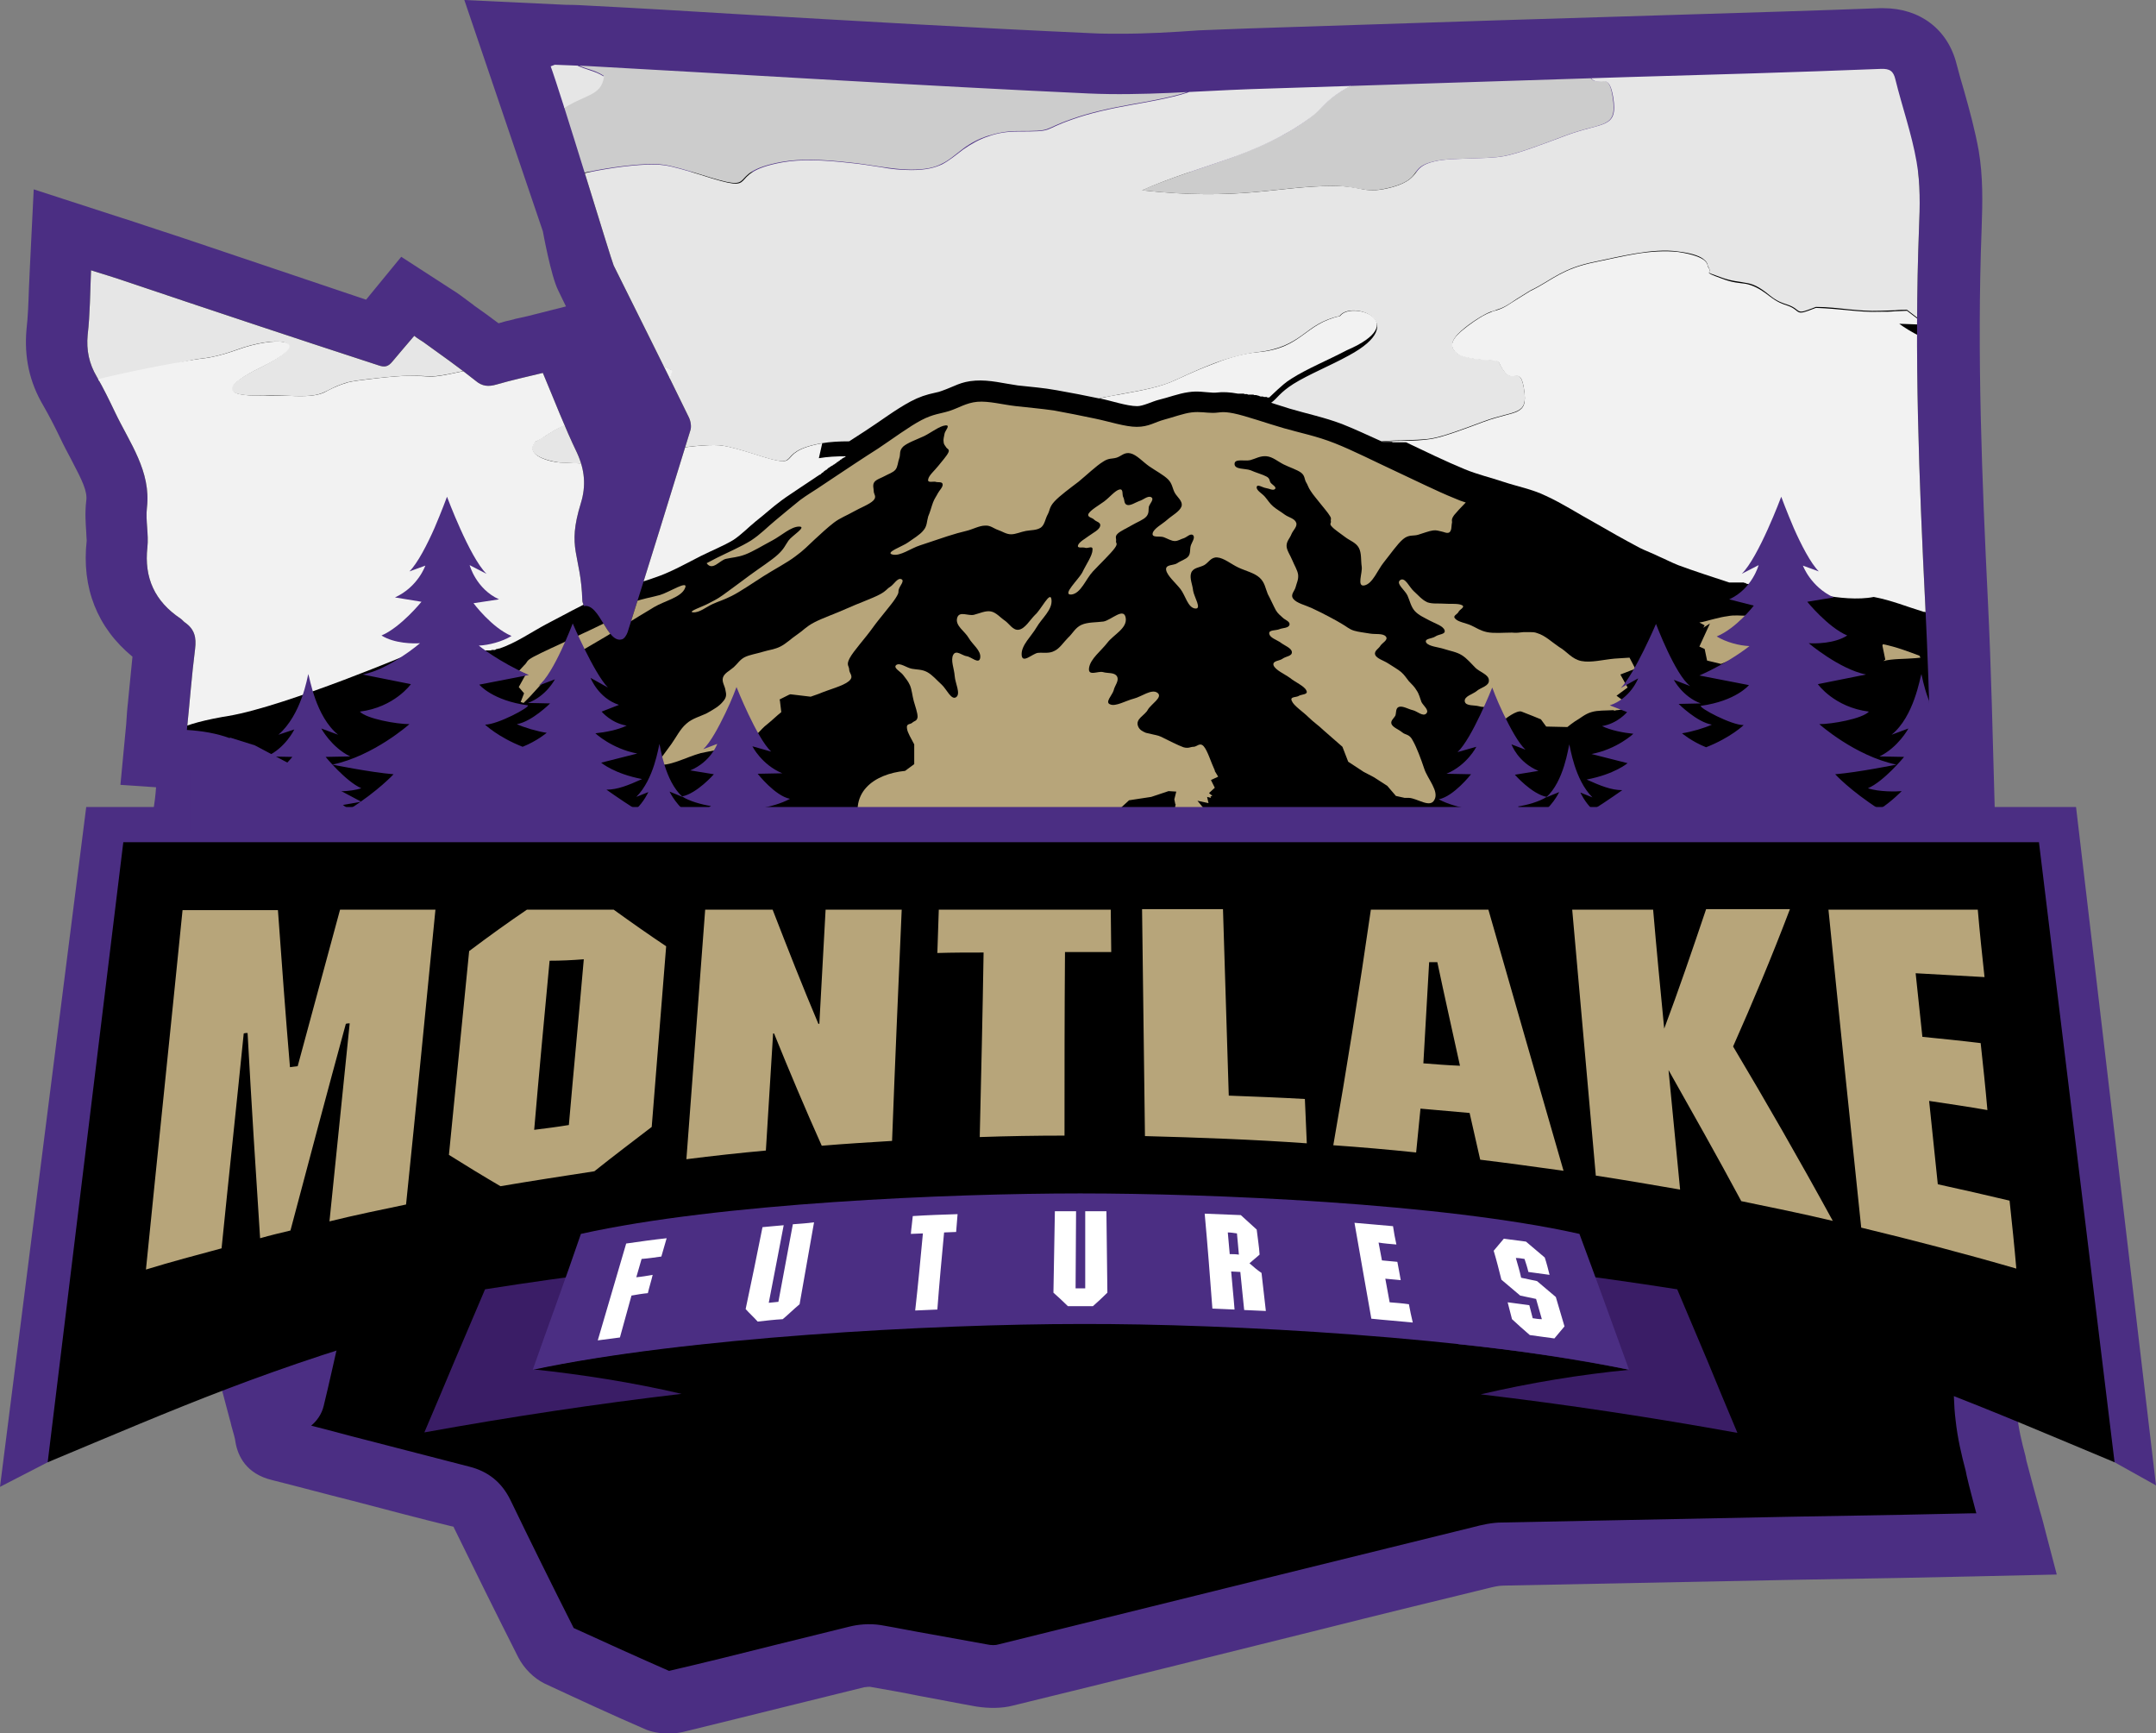 <?xml version="1.0" encoding="utf-8"?>
<!-- Generator: Adobe Illustrator 28.1.0, SVG Export Plug-In . SVG Version: 6.00 Build 0)  -->
<svg version="1.1" id="Design" xmlns="http://www.w3.org/2000/svg" xmlns:xlink="http://www.w3.org/1999/xlink" x="0px" y="0px"
	 viewBox="0 0 447.6 359.7" style="enable-background:new 0 0 447.6 359.7;" xml:space="preserve">
<rect x="0" y="0" width="447.6" height="359.7" fill="#808080" stroke="none"/>
<style type="text/css">
	.st0{fill:#4B2E83;}
	.st1{clip-path:url(#SVGID_00000178894585737813996230000012202034800059442819_);}
	.st2{fill:#CCCCCC;}
	.st3{fill:#E6E6E6;}
	.st4{fill:#F2F2F2;}
	.st5{fill-rule:evenodd;clip-rule:evenodd;fill:#B7A57A;}
	.st6{fill-rule:evenodd;clip-rule:evenodd;fill:#3A1D66;}
	.st7{fill-rule:evenodd;clip-rule:evenodd;fill:#4B2E83;}
	.st8{fill:#B7A57A;}
	.st9{fill:#FFFFFF;}
</style>
<g id="_1">
	<g id="_0">
		<path id="_8" d="M302.9,188.6c-6.6,0.9-13.2,1.8-19.9,2.6c0,0,0.1,0,0.1,0C289.7,190.4,296.3,189.5,302.9,188.6L302.9,188.6z"/>
		<path id="_7" d="M412.3,294.2c-0.4-4.3-0.3-8.7-0.4-13.1c-0.6-19.3-0.9-38.7-1.8-58c-1.8,0-3.6,0-5.4-0.1
			c-22.5-1.6-45.1-5.8-64.2-18.8c-1.3-0.9-2.5-1.8-3.8-2.6c-3.2,0.1-6.4,0.1-9.6-0.1c-15-1.2-29.6-3.4-43.9-7.8
			c-1.8-0.5-3.6-1.1-5.3-1.6c-0.2,0-0.3,0-0.5,0c0.1,0,0.3,0,0.4,0c0,0-0.1,0-0.1,0c-1.6,0.2-3.3,0.4-4.9,0.6
			c-22.3,3.2-44.7,7-66.4,13c-6.3,1.7-12.6,3.3-19,4.4c-13.7,2.2-28.1,4.8-42.2,4.7c-0.4,0-0.7,0-1.1,0c-1.3,4-2.5,8.1-3.8,12.1
			c-0.2,0.6-0.7,1.4-1.2,1.5c-3.1,0.9-6.3,1.6-9.5,2.4c-0.1-0.5-0.3-0.8-0.3-1.1c-0.1-5.3-0.6-10.5-0.6-15.8
			c-1.1-0.1-2.2-0.2-3.4-0.2c-2.9,1.9-5.8,3.9-8.7,5.9c-14.2,9.7-30.3,17.1-46.8,21.9c-4.9,1.4-9.8,2.4-14.8,2.9
			c-1.4,1-2.8,2-4.2,2.9c5.5,0.6,10.5,2.3,14.6,6.5c-2.9,0.7-5.6,1.5-8.4,2c-1.3,0.3-1.9,0.8-2,2.1c-0.1,2.6-0.4,5.1-0.8,7.7
			c-0.2,1.3,0.3,1.9,1.6,2.4c3,1.1,6,2.4,9.1,3.6c-1.4,6.3-2.8,12.5-4.3,18.6c-0.1,0.6-1,1.2-1.7,1.4c-1.7,0.5-3.4,0.9-5.3,1.4
			c0.5,2,1.1,3.6,1.4,5.3c0.3,1.6,1.2,2.3,2.8,2.7c12.6,3.2,25.1,6.6,37.7,9.8c2.2,0.6,3.4,1.6,4.3,3.5c4.4,9,8.8,18,13.3,26.9
			c0.5,1,1.4,2,2.4,2.4c6.8,3.2,13.6,6.3,20.5,9.3c1.1,0.5,2.7,0.6,3.9,0.3c12.6-3,25.1-6.2,37.6-9.2c1.2-0.3,2.6-0.4,3.8-0.2
			c7.4,1.3,14.7,2.8,22,4c1.6,0.3,3.4,0.3,5-0.1c32.8-8.1,65.6-16.2,98.4-24.3c1.6-0.4,3.2-0.7,4.8-0.8c27.6-0.6,55.3-1.1,82.9-1.6
			c7.8-0.2,15.6-0.3,23.7-0.5c-1.5-5.5-2.9-10.5-4.2-15.6C413.6,301.2,412.7,297.7,412.3,294.2L412.3,294.2z"/>
		<path id="_6" class="st0" d="M123,229.8c0,1.1,0.3,1.9,0.4,2.4l1.7,6.3l8.5-2.1c2.4-0.6,4.9-1.2,7.4-1.9c3.1-0.9,4.9-3.6,5.6-5.8
			c1.3-4.3,2.8-9,4.4-14.1c-1.9,0.1-3.8,0.1-5.8,0.1c-2.6,0-5.2-0.1-7.8-0.3c-0.7,2.2-1.4,4.3-2,6.4c-0.1-2.2-0.2-4.4-0.2-6.5
			c-3.3-0.2-6.6-0.5-9.9-0.7c-1,0.7-2.1,1.4-3.1,2.1c0,2.7,0.2,5.4,0.3,8C122.8,225.8,122.9,227.8,123,229.8L123,229.8z"/>
		<path id="_5" class="st0" d="M423.5,313.6c-1-3.6-1.9-7-2.8-10.4l-0.2-1c-0.8-3-1.5-5.9-1.7-8.6c-0.3-2.6-0.3-5.3-0.3-8.1
			c0-1.5,0-3-0.1-4.5c-0.2-6-0.3-11.9-0.5-17.9c-0.3-13.2-0.7-26.8-1.3-40.3c-3.9,0.3-7.9,0.5-11.8,0.2c-0.4,0-0.8-0.1-1.2-0.1
			c0.6,13.5,1,27.2,1.4,40.5c0.2,6,0.3,12,0.5,17.9c0,1.4,0,2.8,0.1,4.2c0,3,0,6.1,0.4,9.3c0.4,3.7,1.2,7.1,2.1,10.5l0.2,1
			c0.6,2.6,1.3,5.1,2,7.8l-1.2,0c-4.8,0.1-9.5,0.2-14.3,0.3l-22.7,0.4c-20.1,0.4-40.1,0.8-60.2,1.2c-2.2,0-4.3,0.5-6.2,1
			c-11.5,2.8-23,5.7-34.5,8.5c-21.3,5.3-42.6,10.5-63.9,15.8c-0.6,0.2-1.5,0.2-2.4,0c-3.9-0.7-7.8-1.4-11.6-2.1
			c-3.5-0.6-6.9-1.3-10.4-1.9c-2.5-0.4-4.9-0.1-6.5,0.3c-5.3,1.3-10.6,2.6-15.8,3.9c-7.1,1.8-14.4,3.6-21.7,5.3c0,0,0,0,0,0
			c-6.4-2.8-12.8-5.7-19.8-8.9c-4.6-9.1-9-18-13.1-26.5c-1.8-3.7-4.6-6-8.6-7c-7-1.8-14-3.6-20.9-5.4c-4-1-7.9-2.1-11.9-3.1
			c1.2-1,2.2-2.4,2.6-4.1c1.2-4.9,2.3-10,3.4-14.8l2.1-9.3l-5.1-2.1c-0.9-0.4-1.8-0.7-2.7-1.1c-1.2-0.5-2.4-1-3.6-1.5
			c0.1-0.6,0.1-1.1,0.2-1.6c1.1-0.3,2.1-0.5,3.2-0.8c0.8-0.2,1.6-0.4,2.5-0.6l11.1-2.8l-8.1-8.1c-2.7-2.7-5.6-4.5-8.5-5.8
			c-2.2,0.4-4.3,0.7-6.5,0.9c-4.2,3.1-8.6,5.7-13.3,7.8l-0.1,0.9l6.6,0.5c0.5,0,0.9,0.1,1.4,0.1c-0.6,1.1-1,2.5-1.1,4
			c-0.1,2.1-0.3,4.4-0.7,7.1c-0.6,4.3,1.6,7.8,5.8,9.4c1.3,0.5,2.5,1,3.8,1.5c-0.8,3.6-2.2,6-3,9.4c-0.4,0.1-1,0.2-1.3,0.3
			c-0.6,0.1-0.9-0.6-1.4-0.5l-5.9,3.5l1.7,6.4c0.2,0.6,0.3,1.3,0.5,1.9c0.3,1.1,0.6,2,0.7,2.9c0.5,2.8,2.2,6.5,7.6,7.8
			c5.6,1.4,11.1,2.9,16.7,4.3c6.9,1.8,14,3.7,21,5.4c0,0,0,0,0,0c0,0,0,0,0,0.1c4.2,8.6,8.7,17.7,13.4,27c1.2,2.3,3.2,4.3,5.4,5.4
			c7.3,3.4,14,6.5,20.7,9.4c1.5,0.7,3.3,1,5.1,1c1,0,2-0.1,2.9-0.3c7.3-1.8,14.7-3.6,21.9-5.4c5.3-1.3,10.5-2.6,15.8-3.9
			c0.6-0.1,1.1-0.1,1.2-0.1c3.4,0.6,6.9,1.2,10.3,1.9c3.9,0.7,7.8,1.5,11.8,2.2c2.6,0.4,5.3,0.4,7.6-0.2
			c21.3-5.2,42.6-10.5,63.9-15.8c11.5-2.9,23-5.7,34.5-8.5c1.2-0.3,2.4-0.6,3.4-0.6c20.1-0.4,40.1-0.8,60.2-1.2l22.7-0.4
			c4.7-0.1,9.5-0.2,14.3-0.3l17.7-0.4l-2.1-8C424.4,316.9,424,315.2,423.5,313.6L423.5,313.6z"/>
		<path id="_4" class="st0" d="M138.9,346.8L138.9,346.8L138.9,346.8z"/>
		<path id="_3" class="st0" d="M139,346.8L139,346.8L139,346.8z"/>
		<path id="_1-2" class="st0" d="M119.3,338.1C119.3,338.1,119.3,338.2,119.3,338.1C119.3,338.2,119.3,338.1,119.3,338.1z"/>
		<path id="_0-2" class="st0" d="M137.5,222C137.5,222,137.5,222,137.5,222C137.5,222,137.5,222,137.5,222z"/>
	</g>
	<path id="_5-2" class="st0" d="M420.9,221.8c-0.5-1.7-0.9-3.3-1.3-4.9c-1-3.6-1.9-7-2.8-10.5l-0.2-1c-0.7-2.8-1.4-5.5-1.6-7.9
		c-0.2-2.4-0.2-4.9-0.3-7.6c0-1.5,0-3.1-0.1-4.7c-0.2-6-0.3-12-0.5-18.1c-0.4-13.9-0.7-28.2-1.4-42.4c-1.2-24.7-2.3-51.1-1.3-77.2
		c0.2-5.7,0.3-10.8-0.6-16.2c-0.8-4.4-1.9-8.4-3-12.3c-0.6-2-1.1-3.8-1.6-5.7c-1.8-7.2-7.6-11.6-15.2-11.6c-0.3,0-0.5,0-0.8,0
		c-13.2,0.5-26.7,0.9-39.7,1.3l-39,1.2c-17.4,0.6-34.8,1.1-52.2,1.7c-3.5,0.1-7.2,0.3-10.4,0.4C243.3,6.7,238,7,232.7,7
		c-2.1,0-4.1,0-5.9-0.1c-24.7-1.1-49.9-2.6-74.3-4c-9.9-0.6-19.8-1.2-29.7-1.7c-1.7-0.1-3.4-0.2-5.3-0.2L96.4,0l16.3,48
		c0,0,1.7,9.4,3.2,12.3c0.5,1.1,1.1,2.2,1.6,3.3l-7.9,2c-0.9,0.2-1.8,0.4-2.7,0.6l-0.3,0.1c-1,0.2-2.1,0.5-3.1,0.8
		c-1.7-1.3-3.4-2.5-5.1-3.7l-0.1-0.1c-0.9-0.7-1.8-1.3-2.7-2c-0.8-0.6-1.5-1-2.1-1.4l-10.2-6.6L76,62.2c0,0,0,0,0,0
		c-12.7-4.3-25.6-8.6-38-12.8l-7.6-2.5c-1.6-0.5-3.2-1.1-4.9-1.6l-18.5-6L6.2,55.6C6.1,57.1,6.1,58.6,6,60c-0.1,3-0.2,5.8-0.5,8.4
		C5,74.1,6.1,79.3,9,84.2c1.2,2.1,2.3,4.2,3.4,6.5c0.8,1.7,1.6,3.2,2.4,4.7c2.3,4.4,3.4,6.6,3.1,8.6c-0.3,2.5-0.1,4.8,0,6.4
		c0,0.6,0.1,1.6,0.1,1.8c-1.1,9.8,2.2,18.1,9.5,24.1c-0.3,3-0.6,5.9-0.9,9.1v0.1c-0.2,1.6-0.3,3.2-0.4,4.8L25,162.9l7.4,0.5
		c-0.1,1.5-0.3,3.2-0.6,5.1c-0.9,6.5,2.5,12.3,8.7,15.1c-0.2,0.8-0.3,1.5-0.5,2.2l-11.5,2.9l3.2,11.9c0.2,0.7,0.4,1.3,0.6,2
		c0.3,1,0.5,1.8,0.6,2.3c1.1,6.2,5.5,10.8,12.1,12.5c5.6,1.4,11.1,2.9,16.7,4.3c5.9,1.6,12,3.2,18.2,4.7c3.9,7.9,8,16.2,12.2,24.6
		c1.8,3.5,4.8,6.4,8.3,8.1c7.4,3.5,14.2,6.6,20.9,9.5c2.4,1,5,1.6,7.7,1.6c1.6,0,3.1-0.2,4.5-0.5c6.9-1.7,13.9-3.4,20.8-5.1l1-0.2
		c5.1-1.3,10.1-2.5,15.2-3.8c3.1,0.5,6.1,1.1,9.2,1.7l0.2,0c3.8,0.7,7.8,1.5,11.7,2.1c3.5,0.6,7.2,0.5,10.4-0.3
		c21.7-5.3,43.4-10.7,65.1-16.1c11.1-2.8,22.2-5.5,33.3-8.2c1.3-0.3,1.8-0.4,1.9-0.4c20.2-0.4,40.4-0.8,60.5-1.2l22.3-0.4
		c5.1-0.1,10.2-0.2,15.4-0.3l24.5-0.5L420.9,221.8L420.9,221.8z"/>
	<g id="_4-2">
		<g>
			<defs>
				<path id="SVGID_1_" d="M127.4,55.1c5.2,10.5,10.5,21,15.6,31.5c0.4,0.8,0.6,2,0.3,2.8c-4.3,14-8.6,27.9-13,41.8
					c-0.2,0.6-0.7,1.4-1.2,1.5c-3.1,0.9-4.6-7.6-7.9-6.9c-0.1-0.5-0.3-0.8-0.3-1.1c-0.3-9.9-3.3-10.6-0.3-20.3
					c1.1-3.6,0.8-6.9-0.8-10.4c-2.6-5.4-4.7-10.9-7.1-16.6c-3.3,0.8-6.5,1.5-9.6,2.4c-1.7,0.5-3,0.4-4.4-0.8
					c-3.5-2.8-7.2-5.4-10.8-8c-0.6-0.4-1.3-0.8-1.9-1.3c-1.6,1.9-3.1,3.6-4.5,5.3c-0.9,1.1-1.6,1.3-3,0.8
					C61,70.1,43.6,64.3,26.1,58.4c-2.3-0.8-4.7-1.5-7.2-2.3c-0.2,4.7-0.2,9.1-0.7,13.4c-0.3,3.2,0.3,6,1.9,8.7
					c1.4,2.4,2.6,4.9,3.8,7.4c3,6.3,7.5,12.2,6.6,19.8c-0.3,2.7,0.4,5.5,0.1,8.2c-0.7,6.3,1.5,11.2,6.9,14.8
					c0.3,0.2,0.6,0.6,0.9,0.8c2,1.4,2.4,3.1,2.1,5.5c-0.7,5.5-1.1,11-1.7,16.8c6.3,0.4,12.1,2,16.7,6.7c-2.9,0.7-5.6,1.5-8.4,2.1
					c-1.3,0.3-1.9,0.8-2,2.1c-0.1,2.6-0.4,5.1-0.8,7.7c-0.2,1.3,0.3,1.9,1.6,2.4c3,1.1,6,2.4,9.2,3.6c-1.4,6.3-2.8,12.5-4.3,18.6
					c-0.1,0.6-1,1.1-1.7,1.4c-1.7,0.5-3.4,0.9-5.3,1.4c0.5,2,1.1,3.6,1.4,5.3c0.3,1.6,1.2,2.3,2.8,2.7c12.6,3.2,25.1,6.6,37.7,9.8
					c2.2,0.6,3.4,1.6,4.3,3.5c4.4,9,8.8,18,13.3,26.9c0.5,1,1.4,2,2.4,2.4c6.8,3.2,13.6,6.3,20.5,9.3c1.1,0.5,2.7,0.6,3.9,0.3
					c12.6-3,25.1-6.2,37.6-9.2c1.2-0.3,2.6-0.4,3.8-0.2c7.4,1.3,14.7,2.8,22,4c1.6,0.3,3.4,0.3,5-0.1c32.8-8.1,65.6-16.2,98.4-24.3
					c1.6-0.4,3.2-0.7,4.8-0.8c27.6-0.6,55.3-1.1,82.9-1.6c7.8-0.1,15.6-0.3,23.7-0.5c-1.5-5.5-2.9-10.5-4.2-15.6
					c-0.9-3.5-1.8-7-2.1-10.5c-0.4-4.3-0.3-8.7-0.4-13.1c-0.6-20.1-0.9-40.2-1.9-60.2c-1.3-26.1-2.3-52.1-1.3-78.2
					c0.2-4.6,0.3-9.3-0.5-13.8c-1-5.8-3-11.4-4.4-17.1c-0.4-1.7-1.1-2.3-3.1-2.2c-17.5,0.7-35.1,1.2-52.6,1.7
					c-26.1,0.8-52.1,1.7-78.2,2.5c-11.2,0.4-22.4,1.4-33.6,0.9c-34.7-1.6-69.4-3.8-104.1-5.7c-2.5-0.1-4.9-0.2-7.7-0.3
					C116.6,19.9,126.9,54,127.4,55.1"/>
			</defs>
			<clipPath id="SVGID_00000168099773498144378510000018330501545388209073_">
				<use xlink:href="#SVGID_1_"  style="overflow:visible;"/>
			</clipPath>
			<g style="clip-path:url(#SVGID_00000168099773498144378510000018330501545388209073_);">
				<rect id="_0-4" x="-14.6" y="35.7" width="472.3" height="254.5"/>
				<path id="_9" class="st2" d="M317.5,8.3l-47.8-18.6c-15-6-26.1-9.4-47.1-9.4s-32.1,3.4-47.1,9.4l-58,22.6
					c0.6,0.3,1.2,0.6,1.8,0.9c1.2,0.6,2.1,0.9,3.1,1.2c0.9,0.3,1.8,0.6,2.9,1.3c-0.3,2.2-1.3,3-2.9,3.8c-1.6,0.8-3.7,1.6-6.4,3.4
					c-1.2,0.6-2.4,1.2-3.6,1.8s-2.4,1.2-3.6,1.8c-3.4,1.1-5.5,1.4-7.6,1.9c-2.1,0.5-4.2,1.3-7.4,3.6c-1.6,1.1-2,1-2.2,1.2
					c-2.9,3.3,3.7,4.9,6.1,5.1c2.2,0.2,4.5,0.1,7.9,0.7c4.2,0.8,4.3,1.4,8.1-0.7c2.3-1.3,7.1-2.5,12-3.3c4.9-0.8,9.8-1.2,12.1-0.8
					c1.6,0.2,4.7,1.1,7.6,2c13.5,4.3,4.1-0.3,16.9-2.6c4-0.7,8.5-0.5,13.9,0.1c2.3,0.2,4.4,0.6,6.6,0.9c2.1,0.3,4.2,0.6,6.3,0.6
					c3,0,4.9-0.4,6.4-1.2c1.5-0.7,2.7-1.8,4.4-3.1c1.6-1.2,3.3-2.1,5.2-2.7c1.9-0.6,3.9-1,6.1-1c7.8,0,4.7-0.2,11.3-2.5
					c3.6-1.3,8.1-2.3,12.7-3.1c14.9-2.6,11.4-3,23.6-7.7c3.8-1.4,7.8-2.4,10.6-2.7c5.6-0.6,8.5-2.3,11-4.2c2.6-1.9,4.9-3.8,9.3-4.8
					c2.9-4,17.9,1.3,2.2,9.8c-4.5,2.4-9.9,4.7-13.6,7c-1.6,1-2.6,1.9-3.5,2.8c-0.9,0.9-1.8,1.8-3.1,2.8c-5.1,3.8-10.9,6.2-16.8,8.4
					c-5.9,2.1-12,3.9-17.9,6.5c10.2,1.1,17.2,0.9,23.1,0.4c5.9-0.5,10.8-1.3,16.8-1.3c2.8,0,4.4,0.5,6,0.7c1.6,0.3,3.2,0.3,6.2-0.5
					c3.1-0.9,4-1.9,4.7-2.9c0.7-1,1.3-1.8,3.9-2.4c2.1-0.5,4.6-0.5,7.2-0.6c2.5-0.1,5.1-0.1,7.3-0.5c2.8-0.5,7.9-2.4,12.6-4.2
					c7.9-3,11.1-1.3,10-8.1c-0.9-5.8-2.7-1.7-4.7-4c-2.6-3.2,0-2.8-5.5-3.2c-1.2-0.1-2.4-0.2-3.4-0.4c-1.5-0.3-2.3-0.6-3-1.1
					C317.1,10.4,317,9.3,317.5,8.3"/>
				<path id="_8-2" class="st3" d="M317.5,8.3c-0.5,1-0.4,2.1,0.9,3.1c0.6,0.5,1.5,0.8,2.9,1.1c1,0.2,2.2,0.3,3.4,0.4
					c5.5,0.4,2.8,0,5.5,3.2c2,2.4,3.7-1.7,4.7,4c1.1,6.8-2.1,5.1-10,8.1c-4.8,1.8-9.8,3.7-12.6,4.2c-2.1,0.4-4.8,0.4-7.3,0.5
					c-2.6,0.1-5.1,0.1-7.2,0.6c-2.6,0.6-3.2,1.5-3.9,2.4c-0.7,0.9-1.6,2-4.7,2.9c-2.9,0.8-4.6,0.8-6.2,0.5c-1.6-0.3-3.2-0.7-6-0.7
					c-6,0-10.9,0.8-16.8,1.3c-5.9,0.5-12.9,0.7-23.1-0.4c5.8-2.6,11.9-4.4,17.9-6.5c5.9-2.1,11.6-4.6,16.8-8.4
					c1.4-1,2.2-1.9,3.1-2.8c0.9-0.9,1.9-1.8,3.5-2.8c3.7-2.3,9.1-4.6,13.6-7c15.6-8.4,0.6-13.8-2.2-9.7c-4.4,1-6.7,2.9-9.3,4.8
					c-2.6,1.9-5.4,3.6-11,4.2c-2.8,0.3-6.8,1.2-10.6,2.7c-12.2,4.7-8.7,5.1-23.6,7.7c-4.6,0.8-9.1,1.8-12.7,3.1
					c-6.6,2.3-3.4,2.5-11.3,2.5c-2.2,0-4.2,0.3-6.1,1c-1.9,0.6-3.6,1.6-5.2,2.7c-1.7,1.3-2.9,2.3-4.4,3.1c-1.5,0.7-3.3,1.2-6.4,1.2
					c-2.1,0-4.2-0.2-6.3-0.6c-2.1-0.3-4.3-0.7-6.6-0.9c-5.4-0.6-10-0.8-13.9-0.1c-12.8,2.3-3.3,7-16.9,2.6c-2.9-0.9-6-1.8-7.6-2
					c-2.4-0.4-7.3,0-12.1,0.8c-4.9,0.8-9.7,2-12,3.3c-3.8,2.1-3.9,1.5-8.1,0.7c-3.4-0.7-5.7-0.6-7.9-0.7c-2.3-0.2-9-1.8-6.1-5.1
					c0.2-0.2,0.6-0.2,2.2-1.2c3.3-2.2,5.3-3,7.4-3.5c2.1-0.5,4.2-0.8,7.6-1.9c1.2-0.6,2.4-1.2,3.6-1.8c1.2-0.6,2.4-1.2,3.6-1.8
					c2.7-1.9,4.9-2.6,6.4-3.4c1.6-0.8,2.6-1.7,2.9-3.8c-1.1-0.7-2-1-2.9-1.3c-0.9-0.3-1.9-0.6-3.1-1.2c-0.6-0.3-1.2-0.6-1.8-0.9
					L51.2,38.2C38.4,44,10.3,36.8,10.3,53.4L4.1,82.7c1.7-0.2,35.1-8,37.1-8.2c4.1-0.4,6.7-1.5,9.4-2.4c7.6-2.4,14.8-1.4,3.4,4.2
					c-7.5,3.7-8.5,6,0.5,5.8c2.1-0.1,4.2,0,6.6,0.1c3.4,0.1,4.8-0.2,6-0.7s2.3-1.3,4.9-2.1c1-0.3,3.5-0.6,6.2-0.9
					c2.6-0.3,5.3-0.5,6.5-0.5c5.7-0.1,3.7,0.7,11.1-0.9c1.8-0.4,3.7-0.9,5.7-1.3c2-0.4,4-0.8,5.7-0.9c8.8-0.4,11.9-2.4,14.6-3.2
					c2.8-0.9,5.2-0.7,12.6,3.1c1,0.5,1.8,0.7,2.6,1c0.8,0.2,1.5,0.5,2.5,1.1c-0.3,1.8-1.1,2.6-2.4,3.2c-1.3,0.7-3.1,1.3-5.4,2.9
					c-1,0.5-2,1-3,1.5s-2,1-3,1.5c-2.9,0.9-4.7,1.1-6.4,1.6c-1.8,0.4-3.5,1.1-6.3,3c-1.4,0.9-1.7,0.9-1.9,1.1
					c-2.5,2.8,3.2,4.1,5.1,4.3c1.9,0.1,3.8,0.1,6.7,0.6c3.5,0.7,3.6,1.2,6.8-0.6c1.9-1.1,6-2.1,10.1-2.8c4.1-0.7,8.3-1,10.2-0.7
					c1.3,0.2,3.9,0.9,6.4,1.7c11.4,3.7,3.4-0.3,14.2-2.2c1.8-0.3,3.6-0.4,5.7-0.4l3.4-2.2c3.1-2,6.2-4.4,9.4-6.1
					c1.7-0.9,3.2-1.4,5.1-1.8c0.5-0.1,0.9-0.2,1.4-0.4c2.6-0.9,3.8-1.9,6.9-2.1c3-0.2,5.9,0.6,8.8,1c2.7,0.3,5.4,0.5,8.1,1
					c2.9,0.5,5.9,1.1,8.8,1.7l-0.1,0c1.3-0.3,2.7-0.5,4.1-0.8c12.6-2.2,9.6-2.5,19.9-6.5c3.2-1.2,6.6-2,8.9-2.3
					c4.7-0.5,7.2-2,9.3-3.5c2.2-1.6,4.1-3.2,7.8-4c2.4-3.4,15.1,1.1,1.9,8.2c-3.8,2.1-8.3,3.9-11.5,5.9c-1.4,0.9-2.2,1.6-2.9,2.3
					c-0.5,0.5-1,1.1-1.7,1.6c1.3,0.4,2.5,0.8,3.8,1.2c3.7,1.1,7.2,1.8,10.9,3.2c2.8,1.1,5.5,2.4,8.2,3.6c1.3-0.1,2.8-0.2,4.2-0.2
					c2.2-0.1,4.4-0.1,6.2-0.4c2.4-0.4,6.7-2,10.7-3.5c6.7-2.5,9.4-1.1,8.5-6.8c-0.8-4.9-2.3-1.4-3.9-3.4c-2.2-2.7,0-2.4-4.6-2.7
					c-1-0.1-2-0.2-2.9-0.4c-1.2-0.3-2-0.5-2.5-0.9c-2.6-2,0.5-4.4,2.3-5.8c1.6-1.2,3.4-2.3,4.7-2.8c0.4-0.1,0.8-0.2,1.2-0.4
					c1.7-0.5,2.6-1.2,4.1-2.2c1-0.6,1.9-1.2,2.9-1.8c2.5-1.2,4.1-2.4,6-3.4c1.9-1,4-1.9,7.5-2.6c2.4-0.5,5.4-1.2,8.4-1.7
					c3-0.5,6.1-0.8,8.8-0.4c3.3,0.4,4.8,1.1,5.5,1.8c0.7,0.6,0.6,1.2,0.7,1.3c0.6,0.9,0.2,1.1,0.2,1.2c0,0.2,0.4,0.3,2.6,1.1
					c2.2,0.8,3.6,0.8,5,1.1c1.4,0.2,2.7,0.7,5,2.6c1.6,1.3,2.7,1.6,3.6,1.9c2.8,0.9,1.8,2.1,4.4,1.1c0.5-0.2,1.1-0.4,1.6-0.6
					c2.5,0,4.7,0.3,6.8,0.5c2.1,0.2,4.2,0.4,6.6,0.3c1.1,0,2.1-0.1,3-0.1c0.9-0.1,1.7-0.1,2.5-0.1c1.3,1,2.5,1.9,3.8,2.9
					c2,1.5,6.3,3.9,10.1,4.9v-13c0-16.6,9.4-45.7-3.5-51.5L317.5,8.3L317.5,8.3z M171.6,94.7l0.1-0.1L171.6,94.7L171.6,94.7z
					 M171.9,94.5l0.1-0.1L171.9,94.5L171.9,94.5L171.9,94.5z M172.3,94.3l0.1-0.1L172.3,94.3L172.3,94.3L172.3,94.3z M174.6,92.8
					l0.1-0.1L174.6,92.8L174.6,92.8L174.6,92.8z M257,81.7l0.2,0h-0.1L257,81.7L257,81.7z M257.7,81.9l0.2,0L257.7,81.9L257.7,81.9
					L257.7,81.9z M259.5,82.3l0.2,0.1l-0.1,0L259.5,82.3z M259.9,82.4l0.2,0.1L259.9,82.4L259.9,82.4L259.9,82.4z"/>
				<path id="_7-2" class="st4" d="M170.7,92c-10.8,1.9-2.8,5.9-14.2,2.2c-2.5-0.8-5.1-1.5-6.4-1.7c-2-0.3-6.1,0-10.2,0.7
					c-4.1,0.7-8.2,1.7-10.1,2.8c-3.2,1.8-3.3,1.3-6.8,0.6c-2.8-0.6-4.8-0.5-6.7-0.6c-2-0.1-7.6-1.5-5.1-4.3c0.1-0.2,0.5-0.1,1.9-1.1
					c2.8-1.9,4.5-2.5,6.3-3c1.8-0.4,3.6-0.7,6.4-1.6c1-0.5,2-1,3-1.5c1-0.5,2-1,3-1.5c2.3-1.6,4.1-2.2,5.4-2.9
					c1.3-0.7,2.1-1.4,2.4-3.2c-0.9-0.6-1.7-0.9-2.5-1.1c-0.8-0.3-1.6-0.5-2.6-1c-7.5-3.8-9.9-3.9-12.6-3.1
					c-2.7,0.9-5.8,2.8-14.6,3.2c-1.8,0.1-3.8,0.4-5.7,0.9c-2,0.4-4,0.9-5.7,1.3c-7.4,1.6-5.4,0.9-11.1,0.9c-1.2,0-3.9,0.2-6.5,0.5
					c-2.6,0.3-5.2,0.6-6.2,0.9c-2.6,0.8-3.7,1.5-4.9,2.1c-1.2,0.5-2.7,0.8-6,0.7c-2.4-0.1-4.5-0.1-6.6-0.1c-8.9,0.2-8-2.1-0.5-5.8
					c11.5-5.6,4.3-6.6-3.4-4.2c-2.7,0.9-5.4,2-9.4,2.4c-2.1,0.2-42.6,7.5-21.5,7.6l15.8,53.6l-0.9,17.3c0,0,0.8-2.3,11.5-4.2l0,0
					l1.2-0.2c12-2,39.1-13.5,39.1-13.5l0.1,0l0.1,0h0l0.1,0l0.1,0H87l0,0l0.1,0l0.1,0h0l0.1,0l0.1,0h0.1l0,0l0.1,0l0.1,0l0,0l0.1,0
					l0.1,0h0l0.1,0l0.1,0h0.1l0,0l0.1,0l0.1,0h0l0.1,0l0.1,0h0.1l0,0l0.1,0l0.1,0l0,0l0.1,0l0.1,0h0l0.1,0l0.1,0h0.1l0,0l0.1,0
					l0.1,0h0l0.1,0l0.1,0h0.1l0,0l0.1,0l0.1,0l0,0l0.1,0l0.1,0h0l0.1,0l0.1,0l0.1,0h0l0.1,0l0.1,0h0l0.1,0l0.1,0h0.1l0,0l0.1,0
					l0.1,0l0.1,0l0.1,0h0l0.1,0l0.1,0h0.1l0,0l0.1,0l0.1,0h0l0.1,0l0.1,0h0.1l0,0l0.1,0l0.1,0l0.2,0h0l0.1,0h0.1l0.1,0l0.1,0h0.1
					l0.1,0h0l0.2,0h0l0.2,0h0l0.1,0l0.1,0l0.1,0l0.1,0h0.1l0.2,0h0l0.2,0h0l0.1,0h0.1l0.1,0l0.1,0l0.1,0l0.1,0h0l0.2,0l0,0l0.2,0h0
					l0.1,0h0.1l0.1,0l0.1,0h0.1l0.1,0h0l0.2,0l0,0l0.2,0h0l0.1,0h0.1l0.1,0l0.1,0h0.1l0.1,0h0l0.2,0h0l0.2,0h0.1l0.1,0l0.1,0h0.1
					l0.1,0h0l0.2,0l0,0l0.2,0l0.1,0h0.1l0.1,0l0.1,0h0.1l0.1,0h0l0.3-0.1h0l0.1,0l0.1,0l0.1,0l0.1,0h0.1l0.1,0h0l0.2,0h0l0.2,0h0.1
					l0.1,0l0.1,0l0.1,0l0.1,0h0l0.2,0l0,0l0.2,0h0l0.1,0l0.1,0l0.1,0l0.1,0l0.1,0l0.1,0h0l0.2-0.1l0,0l0.2,0h0l0.1,0l0.1,0l0.1,0
					l0.1,0h0.1l0.1-0.1h0l0.2-0.1h0l0.1,0l0.4-0.1h0l0,0l0,0h0h0l0,0h0l0,0h0l0,0l0,0h0h0l0,0h0l0,0h0l0,0l0,0l0,0h0l0,0h0l0,0h0
					l0,0l0,0l0,0h0l0,0h0l0,0h0l0,0h0l0,0h0l0,0h0l0,0h0v0h0l0,0h0l0,0h0l0,0h0l0,0h0l0,0h0l0,0h0l0,0h0v0h0l0.1,0h0l0,0h0l0,0h0
					l0,0h0l0,0h0l0,0h0c3.5-1.2,6.6-3.4,9.8-5.1c3.5-1.8,7-3.8,10.6-5.4c2.6-1.1,5-1.8,7.6-2.8c2.3-0.8,4.8-1.5,7-2.5
					c2.3-1,4.6-2.3,6.8-3.4c2.2-1.1,4.7-2.1,6.7-3.3c1.7-1.1,3.1-2.6,4.7-3.9c1.8-1.4,3.4-2.9,5.3-4.3c1.2-0.9,2.5-1.7,3.8-2.6
					c1.2-0.8,2.4-1.6,3.6-2.4l0.1-0.1l0.1,0l0,0l0.1-0.1h0l0.1-0.1l0.1,0h0l0.1-0.1l0,0l0.1,0l0.1-0.1l0,0l0.1-0.1l0,0l0,0l0.1-0.1
					l0,0l0.1-0.1l0.1,0l0,0l0.1-0.1h0l0.1-0.1l0.1-0.1h0l0.1-0.1l0,0l0.1,0l0.1-0.1l0,0l0.1-0.1l0.1,0l0,0l0.1-0.1h0l0.1-0.1
					l0.1-0.1h0l0.1-0.1l0,0l0.1,0l0.1-0.1l0,0l0.1-0.1l0.1,0l0,0l0.1-0.1h0l0.1-0.1l0.1,0l0,0l0.1-0.1l0,0l0.1,0l0.1-0.1l0,0
					l0.1-0.1l0,0l0.1,0l0.1-0.1l0,0l0.1-0.1l0.1,0l0,0l0.1-0.1h0l0.1-0.1h0l0.1-0.1l0,0l0.1,0l0.1-0.1l0,0l0.1-0.1l0.1,0l0,0
					l0.1-0.1h0l0.1-0.1h0l0.1-0.1l0,0l0.1,0l0.1-0.1l0,0l0.1-0.1l0.2-0.1l0,0l0,0l0.1-0.1l0.1,0l0,0l0.1-0.1l0,0l0.1,0l0.1-0.1h0
					l0.1-0.1l0,0l0.1,0c-2.1,0-3.9,0.1-5.7,0.4"/>
				<path id="_6-2" class="st4" d="M399.7,67.4c-1.3-1-2.6-2-3.8-2.9c-0.8,0-1.6,0.1-2.5,0.1c-0.9,0.1-1.9,0.1-3,0.1
					c-2.5,0.1-4.5-0.1-6.6-0.3s-4.2-0.4-6.8-0.5c-0.5,0.2-1.1,0.4-1.6,0.6c-2.7,1-1.7-0.2-4.4-1.1c-0.9-0.3-1.9-0.6-3.6-1.9
					c-2.3-1.8-3.6-2.3-5-2.6c-1.4-0.2-2.7-0.2-5-1.1c-2.2-0.8-2.6-1-2.6-1.2c0-0.2,0.4-0.4-0.2-1.2c-0.1-0.1,0-0.7-0.7-1.3
					c-0.7-0.6-2.2-1.3-5.5-1.8c-2.7-0.3-5.8-0.1-8.8,0.4c-3,0.5-5.9,1.2-8.4,1.7c-3.5,0.7-5.6,1.6-7.5,2.6c-1.9,1-3.5,2.2-6,3.4
					c-1,0.6-1.9,1.2-2.9,1.8c-1.5,0.9-2.4,1.7-4.1,2.2c-0.4,0.1-0.8,0.2-1.2,0.4c-1.4,0.5-3.1,1.6-4.7,2.8c-1.8,1.4-5,3.7-2.3,5.8
					c0.5,0.4,1.2,0.6,2.5,0.9c0.9,0.2,1.9,0.3,2.9,0.4c4.6,0.3,2.4,0,4.6,2.7c1.7,2,3.2-1.5,3.9,3.4c0.9,5.7-1.8,4.3-8.5,6.8
					c-4,1.5-8.3,3.1-10.7,3.5c-1.8,0.3-4,0.4-6.2,0.4c-1.5,0-2.9,0.1-4.2,0.2l0.1,0l0.1,0l0,0l0,0l0.1,0l0.1,0h0l0,0l0.1,0l0.1,0
					l0,0l0.1,0l0.1,0l0.1,0l0,0l0.1,0l0.1,0l0,0h0l0.1,0l0.1,0l0,0l0,0l0.1,0l0.1,0h0l0,0l0.1,0l0.1,0l0,0l0.1,0l0.1,0l0.1,0l0,0
					l0.1,0l0.1,0l0,0h0l0.1,0.1l0.1,0h0l0,0l0.1,0l0.1,0h0l0,0l0.1,0l0.1,0l0,0l0.1,0l0.1,0l0.1,0h0l0.1,0l0.1,0l0,0h0l0.1,0l0.1,0
					h0l0,0l0.1,0l0.1,0h0l0,0l0.1,0l0.1,0l0,0l0.1,0l0.1,0l0.1,0h0l0.1,0l0.1,0l0,0h0l0.1,0l0.1,0h0l0,0l0.1,0l0.1,0h0l0.1,0l0.1,0
					l0.1,0c4,1.9,8.1,3.9,12.2,5.6c2.7,1.1,5.3,1.7,8,2.6c3,1,5.9,1.5,8.8,2.9c3.5,1.6,6.7,3.7,10,5.5c3.1,1.8,6.3,3.6,9.5,5.3
					c1.4,0.7,2.6,1.1,4,1.8c1.4,0.6,2.5,1.2,4,1.8c3.5,1.3,7,2.4,10.6,3.6l0.1,0l0.1,0l0,0l0.1,0l0.1,0h0l0.1,0l0.1,0h0l0.1,0l0.1,0
					h0l0.1,0l0,0h0l0.1,0l0,0h0l0.1,0h0l0,0l0.1,0h0l0,0l0.1,0h0l0,0l0.1,0h0l0.1,0l0.1,0h0l0.1,0l0.1,0h0l0.1,0l0.1,0l0,0l0.1,0
					l0.1,0l0.1,0l0.1,0l0,0l0.1,0l0.1,0h0l0.1,0l0.1,0h0l0.1,0l0.1,0h0l0.2,0.1l0.1,0l0,0h0l0.1,0h0l0.1,0.1h0l0,0l0.2,0.1l0.1,0h0
					l0.1,0l0.1,0h0l0.1,0.1h0l0.1,0l0.1,0l0,0l0.1,0l0.2,0.1l0.1,0l0,0l0.1,0l0.1,0h0l0.1,0.1h0l0.1,0l0.1,0h0l0.1,0l0,0h0l0,0
					l1.8,0.6v0l0,0l0,0l0,0l0,0h0l0,0h0l0,0h0l0,0h0l0,0l0,0h0v0h0l0,0h0l0,0h0l0,0h0l0,0h0l0,0h0l0,0l0,0l0,0h0l0,0h0l0,0h0l0,0h0
					l0,0h0l0,0h0v0l0,0h0l0,0l0,0l0,0h0l0,0h0l0,0h0l0,0h0v0h0l0,0h0v0h0l0,0h0l0,0h0l0,0h0l0,0h0l0,0h0l0,0h0l0,0h0l0,0h0l0,0h0
					l0,0h0l0,0h0l0,0l0.1,0l0.1,0h0l0.1,0h0.1l0,0l0.1,0h0l0.1,0l0.1,0h0l0.1,0l0.1,0l0,0l0.1,0h0.1l0,0l0.1,0h0l0.1,0l0.1,0h0
					l0.1,0l0.1,0l0,0l0.1,0h0.1l0,0l0.1,0h0.1l0,0l0.1,0h0l0.1,0l0.1,0h0l0.1,0h0.1v0h0.1l0.1,0h0l0.1,0h0l0,0h0.1l0,0h0.1l0.1,0
					l0,0l0.1,0h0.1l0,0h0.1l0.1,0h0l0.1,0h0l0.1,0h0.1l0,0h0.1l0.1,0h0.1l0.1,0h0l0.1,0h0.1l0,0h0.1l0,0h0.1l0.1,0h0.1l0.1,0h0.1
					l0.1,0h0l0.1,0h0h0.1h0.1l0,0h0.1l0.1,0h0.1l0.1,0h0l0.1,0h0.1h0h0.1l0,0h0.1l0.1,0c0,0,10.1,3.1,16.6,1.8h0h0h0l0,0h0l0,0h0
					l0,0h0l0,0h0h0h0l0,0h0l0,0h0h0h0l0,0h0l0,0h0l0,0h0l0,0h0h0h0l0,0h0l0,0h0h0h0l0,0h0l0,0h0l0,0h0l0,0h0h0h0l0,0h0l0,0h0h0h0
					l0,0h0l0,0c3.7,0.7,6.8,2,10.4,3.1l0.1,0l0.1,0l3.6,1.1l0,0h0l0,0h0h0l0,0l0,0h0l0.4,0.1h0l0,0l0.1,0h0l0.1,0h0h0l0.5,0.1h0l0,0
					h0l0.1,0V72.1c-3.8-1-8.1-3.4-10.1-4.9"/>
				<path id="_5-3" class="st4" d="M278.2,65.6c-3.7,0.8-5.7,2.5-7.8,4c-2.2,1.6-4.6,3.1-9.3,3.5c-2.4,0.2-5.7,1-8.9,2.3
					c-10.3,3.9-7.4,4.3-19.9,6.5c-1.4,0.2-2.7,0.5-4.1,0.8l0.1,0c2.2,0.4,5.6,1.6,7.8,1.6c1.2,0,3.2-1,4.4-1.3
					c2.1-0.5,4.1-1.3,6.2-1.6c2-0.3,3.2,0,5.1,0.1c0.2,0,0.4,0,0.5,0c1.7-0.2,3-0.1,4.7,0.2l0.1,0h0.1l0,0l0.1,0l0,0l0.1,0h0.1l0,0
					l0.1,0h0l0.1,0l0.1,0h0l0.1,0h0l0.1,0l0.1,0h0l0.1,0h0l0.2,0.1h0l0.1,0h0l0.1,0l0.1,0l0,0l0.1,0h0l0.1,0l0.2,0.1l0.1,0h0l0.1,0
					h0l0.1,0l0.1,0l0.1,0h0l0.1,0l0.1,0h0l0.1,0h0l0.1,0l0.1,0h0l0.1,0l0.2,0.1l0,0l0.1,0l0,0l0.1,0l0.1,0l0,0l0.1,0l0.3,0.1l0.1,0
					h0l0.5,0.2l0.1,0l0.1,0h0l0.1,0h0l0.1,0l0.1,0h0l0.2,0.1l0.1,0l0,0l0.1,0l0.1,0l0,0l0.1,0l0,0l0.1,0l0.1,0h0l0.1,0.1h0l0.1,0
					l0.1,0h0l0.1,0h0l0.1,0c0.6-0.6,1.2-1.1,1.7-1.6c0.8-0.7,1.6-1.5,2.9-2.3c3.1-2,7.7-3.9,11.5-5.9
					C293.3,66.8,280.6,62.3,278.2,65.6"/>
				<path id="_4-3" class="st5" d="M88,143.1l0.1,0l-0.9,1.7l2.4-0.6l-0.6,2.6l3.4-0.7l-2.8,3.3l1,2.6l2.5,2.7l0.2-0.1l-0.4-0.9l0,0
					l0,0l0.5-2.2l-0.8-3.2l3.5-0.2l-3.1-4.1l4.3-1l0.3-1.3c-1.3,0.2-2.6,0.3-4.2,0.6C91.8,142.4,89.9,142.7,88,143.1"/>
				<path id="_3-2" class="st5" d="M142.2,122.1c0.9-1.9-3.4,0.9-5.2,1.4s-3.8,0.8-5.2,1.4s-1.8,1.3-2.7,2s-1,1-2.7,2
					c-1.8,0.9-5.2,2.5-7.8,3.7c-2.6,1.2-6.1,2.8-7.8,3.7s-1.2,1.1-2,1.8c-0.4,0.4-0.7,0.8-1.1,1.2l1.5,0.6l-1.5,2.7l1.1,1.3
					l-0.7,1.8l0.6,0.2c0.4-0.4,0.9-0.9,1.3-1.3c0.8-0.9,2.6-2.8,3.3-3.7c0.7-0.9,1.5-1.1,3.1-2.4c1.6-1.2,2.7-2.5,5.3-4
					c2.6-1.5,5.3-3.1,7.7-4.6c2.3-1.4,4.2-2.6,6.4-3.9C138,124.7,141.4,124,142.2,122.1"/>
				<path id="_2" class="st5" d="M186.6,122.3c0.2-0.7,1.3-1.8,0.5-2.1s-1.5,1.1-2.3,1.6c-0.8,0.5-0.7,0.8-2.2,1.6
					c-1.5,0.8-4.6,1.9-6.8,2.9s-5.1,2-6.8,2.9c-1.7,0.9-2.3,1.7-3.5,2.5c-1.2,0.8-2.3,1.9-3.5,2.5s-2.4,0.7-3.7,1.1
					s-2.7,0.6-3.7,1.1s-1.5,1.4-2.3,2.1c-0.8,0.7-1.9,1.2-2.2,2.1c-0.3,0.9,0.4,1.8,0.5,2.6c0.2,0.9,0.3,1.5-0.5,2.4
					c-0.8,1-1.9,1.6-3.3,2.4c-1.4,0.7-3.1,1.1-4.3,2.2c-1.3,1.1-2.1,2.8-3.1,4.2c-1,1.4-3.1,4.2-3.1,4.2c2.4,0.7,6.2-1.5,9.2-2.3
					l1-0.2c2.9-0.6,6.1-1.1,8.2-2.1c2.4-1,3-2.5,4.6-3.7c1-0.8,1.9-1.7,2.9-2.5l-0.3-2.5l-0.1-0.1l2-1l0.3-0.1l4.2,0.5
					c0.6-0.2,1.1-0.4,1.7-0.6c2.1-0.9,5-1.6,6.2-2.6s0.1-1.6,0.1-2.4c0-0.8-0.7-0.9,0.1-2.4c0.8-1.5,3.2-4.1,4.7-6.2
					s3.9-4.8,4.8-6.2S186.4,123,186.6,122.3"/>
				<path id="_1-3" class="st5" d="M369.4,133.6c-0.1,0-0.3,0.1-0.5,0.1l-1,2.4l1.2,0.7l0.5,2.7l0.9,0.2l3-3.2l0.7,0.8l0.2-1.4
					l-2.9-3.5C371,132.9,370.3,133.4,369.4,133.6"/>
				<path id="_9-2" class="st5" d="M412.9,146.5l-0.6,0.8v0.3l3.2,0.2l-0.5,1.9c1,0.1,1.8-0.2,2-1.1
					C417.4,146.8,415.3,146.6,412.9,146.5"/>
				<path id="_8-3" class="st5" d="M366.6,127.7c-1.3,0-2.6,0-3.9,0.1c-1.4,0-2.6-0.2-4.1,0.1c-1.6,0.2-3.5,0.8-5.2,1.2
					c-0.2,0-0.4,0.1-0.6,0.1l1.1,0.6l-0.3,0.5l1.4-0.9l-2.2,4.8l1.1,0.5l0.5,2.4l2.9,0.7c1-0.4,1.9-0.8,3-1.2c1-0.4,2-0.9,2.9-1.4
					l-0.1-0.1l2.2-1.9l-1.5-3.1l3.1-1.4L366.6,127.7L366.6,127.7z"/>
				<path id="_7-3" class="st5" d="M390.9,133.7l-0.1,0.3l0.6,2.9l-0.4,0.3c1.8-0.5,4.5-0.4,6.7-0.6c0.3,0,0.7-0.1,1-0.1l-0.2-0.4
					C396.1,135.2,393.8,134.3,390.9,133.7"/>
				<path id="_6-3" class="st5" d="M252.3,160.2c-0.1-0.1-0.1-0.2-0.1-0.3c-0.8-1.7-1.5-4.1-2.3-5c-0.8-0.9-1.4,0.1-2.1,0.1
					c-0.7,0-1,0.4-2.1,0.1c-1.1-0.4-3.1-1.4-4.7-2.2c-0.6-0.3-1.5-0.4-2.2-0.6l-0.9-0.2l0,0c-0.7-0.3-1.3-0.6-1.6-1.3
					c-0.7-1.6,1.4-2.3,2-3.5c0.7-1.2,3.2-2.6,2-3.5c-1.2-0.9-3.3,0.8-4.9,1.2s-3.8,1.7-4.9,1.2c-1.2-0.4,0.4-1.9,0.7-2.9
					c0.2-1,1.2-2,0.7-2.9c-0.5-0.9-1.9-0.6-2.9-0.9c-1-0.3-3.2,1-2.9-0.9c0.3-1.9,2.5-3.5,3.8-5.2c1.3-1.7,4.2-3,3.8-5.2
					c-0.4-2.2-3,0.5-4.6,0.8c-1.5,0.2-3.3,0.1-4.6,0.7c-1.3,0.6-1.8,1.8-2.8,2.7c-0.9,0.9-1.7,2.2-2.8,2.7c-1.1,0.6-2.3,0.3-3.4,0.4
					c-1.1,0.1-3.3,2.4-3.4,0.4s2-3.8,3.1-5.7s3.3-3.6,3.1-5.7s-2.2,2.1-3.4,3.1c-1.1,1.1-2.1,2.9-3.4,3.1c-1.2,0.2-2-1.3-2.9-1.9
					s-1.8-1.7-2.9-1.9c-1.1-0.2-2.3,0.4-3.5,0.7s-3.1-0.9-3.5,0.7s1.6,2.7,2.4,4.1c0.8,1.4,2.6,2.6,2.4,4.1
					c-0.2,1.5-1.9-0.2-2.8-0.3s-2.2-1.4-2.8-0.3c-0.6,1.1,0.2,2.9,0.3,4.4s1.3,3.7,0.3,4.4s-2-1.7-3-2.6s-1.9-2-3-2.6
					c-1.1-0.6-2.2-0.5-3.2-0.7c-1.1-0.2-2.4-1.3-3.2-0.8c-0.8,0.6,0.9,1.4,1.4,2.1s1,1.2,1.4,2.1c0.4,0.9,0.5,2.2,0.8,3.3
					c0.3,1.1,0.8,2.4,0.8,3.3c-0.1,0.9-0.7,0.8-1.1,1.2s-1.3,0.1-1.1,1.2c0.1,0.9,0.9,2.1,1.5,3.3v4.1l-1.9,1.4
					c-6.2,0.6-12.4,4.4-8.8,12.8h0.1l-0.1,0.1c0.1,0.3,0.3,0.7,0.5,1c0.1,0.3,0.4,0.5,0.7,0.7l-0.2-0.5l0.1,0l0.1,0.6
					c0,0,6.8,4.4,10.7,3c3.9-1.4,9.6-3,9.6-3l4.4,2.1l2.6,2.2l3.6-1.3l1.1,2l2.3-0.8l-0.1-0.1l0.2,0.1l0.2-0.1l-0.1,0.1l2.3,0.8
					l-0.4-1.6l1.5-0.4l0.4-0.7l1.1,0l1.9,0.2c0,0,5-0.6,5.3-1.7s3.8-6,3.8-6l3.7-3.4l4.6-0.7l3.6-1.2l1.6,0.1l-0.4,1.6l0.2,1
					l0.1,0.1l-0.1,0.2l0,0.2l-0.1,0.1l0.8,0.3l1.2,1.6l-0.2,0.8l-0.1,0.8c1.5-0.9,3.2-1.7,4.8-2.6l-1.8-2.2l2.3,0.5l-0.3-1.3
					l0.8,0.2l-0.1-0.3l0.4-0.1l-0.7-0.6l1.2-1.1l-0.8-1.6l1.5-0.7L252.3,160.2L252.3,160.2z"/>
				<path id="_5-4" class="st5" d="M224.7,118.8c-0.8,1.5-4.3,4.7-2.3,4.6c2-0.2,3-3.2,4.5-4.8c1.5-1.6,3.7-3.7,4.5-4.8
					c0.8-1.1,0.2-1,0.3-1.5c0.1-0.5-0.3-0.9,0.3-1.5c0.6-0.6,2-1.2,3-1.8s2.4-1.1,3-1.8c0.6-0.7,0.4-1.4,0.5-2
					c0.2-0.7,1.2-1.6,0.5-2c-0.7-0.4-1.7,0.6-2.5,0.8c-0.8,0.3-1.8,1-2.5,0.8s-0.5-1.1-0.8-1.6c-0.3-0.5,0.1-1.8-0.8-1.6
					s-2.1,1.7-3.2,2.5c-1.1,0.8-2.7,1.7-3.2,2.5c-0.4,0.8,0.8,0.8,1.2,1.3c0.4,0.4,1.4,0.5,1.2,1.3s-1.5,1.4-2.3,2s-2.1,1.3-2.3,2
					c-0.2,0.7,1,0.3,1.5,0.5s1.7-0.6,1.5,0.5C226.8,115.3,225.4,117.3,224.7,118.8"/>
				<path id="_4-4" class="st5" d="M293.3,153.7c-0.7-1.4-1.5-1.1-2.2-1.7c-0.7-0.6-1.9-1-2.2-1.7c-0.3-0.7,0.5-1.2,0.8-1.8
					c0.2-0.6,0-1.6,0.8-1.8s1.9,0.5,2.8,0.7c0.9,0.2,2.1,1.4,2.8,0.7s-0.6-1.6-1-2.4c-0.3-0.8-0.5-1.7-1-2.4c-0.4-0.7-1-1.3-1.6-1.9
					c-0.5-0.6-0.9-1.3-1.6-1.9c-0.7-0.6-1.8-1.2-2.7-1.8c-0.9-0.6-2.4-1-2.7-1.8s0.8-1.3,1.1-1.9c0.4-0.6,1.7-1.2,1.1-1.9
					c-0.6-0.7-2.2-0.4-3.3-0.6c-1.1-0.2-2.3-0.3-3.3-0.6c-1-0.3-1.6-0.9-2.5-1.4c-0.8-0.5-1.4-0.8-2.5-1.4s-2.5-1.3-3.8-1.9
					c-1.3-0.6-3.1-1-3.8-1.9c-0.7-0.9,0.3-1.6,0.5-2.5c0.2-0.8,0.6-1.5,0.5-2.5c-0.1-0.9-0.8-2-1.2-3c-0.4-1-1.2-2.1-1.2-3
					c0-1,0.7-1.6,1-2.4c0.3-0.8,1.3-1.6,1-2.4c-0.3-0.9-1.6-1.1-2.4-1.7c-0.8-0.6-1.7-1.1-2.4-1.7c-0.7-0.6-1.1-1.3-1.7-2
					c-0.6-0.7-1.8-1.3-1.7-2s1.2,0.1,1.9,0.2s1.5,0.6,1.9,0.2c0.4-0.4-0.6-0.9-0.9-1.3c-0.3-0.4-0.1-0.9-0.9-1.3
					c-0.7-0.4-2.2-0.8-3.3-1.3c-1.1-0.4-3.3-0.1-3.3-1.3s2.2-0.5,3.3-0.8c1.1-0.3,2-0.9,3.3-0.8s2.4,1.1,3.6,1.7s2.8,1.1,3.6,1.7
					s0.7,1.3,1,1.9c0.4,0.6,0.5,1.2,1,1.9c0.5,0.8,1.3,1.7,2,2.6s1.6,1.9,2,2.6c0.4,0.6,0.1,0.7,0.2,1.1c0.1,0.4-0.4,0.5,0.2,1.1
					c0.5,0.6,1.9,1.5,2.8,2.2s2.2,1.1,2.8,2.2c0.6,1.1,0.4,2.6,0.6,3.9s-1.1,4.3,0.6,3.9s2.7-3.2,4-4.8s2.8-3.8,4-4.8
					s2.1-0.6,3.1-0.9c1-0.3,2.3-0.8,3.1-0.9s1.1,0.1,1.7,0.2s1.2,0.5,1.7,0.2c0.5-0.4,0.4-1.2,0.5-1.8c0.2-0.6-0.3-0.7,0.5-1.8
					c0.5-0.6,1.4-1.6,2.4-2.6c-0.7-0.2-1.5-0.5-2.4-0.9c-3.5-1.4-8.3-3.8-12.4-5.7s-8.6-4.2-12.4-5.7c-3.8-1.5-7-2.1-10.5-3.1
					s-8-2.6-10.5-3.1c-2.5-0.5-2.9-0.1-4.3-0.1s-2.7-0.3-4.4-0.1c-1.7,0.2-3.8,1-5.7,1.5s-3.2,1.5-5.7,1.5c-2.4,0-5.7-1.1-8.6-1.7
					c-2.9-0.6-5.8-1.2-8.6-1.7c-2.8-0.4-5.3-0.6-7.9-0.9c-2.7-0.3-5.6-1.1-8-0.9c-2.3,0.2-3.9,1.3-5.8,1.9c-1.9,0.6-3.3,0.6-5.8,1.9
					s-6,3.9-9,5.9c-3,1.9-6.9,4.5-9,5.9c-2.1,1.4-2.4,1.6-3.6,2.4c-1.2,0.8-2.1,1.3-3.6,2.4c-1.4,1.1-3.4,2.8-5.1,4.2
					c-1.7,1.4-3.1,2.9-5.1,4.2c-2.1,1.3-4.7,2.4-7.1,3.6c-0.7,0.4-1.4,0.7-2.1,1.1c1.2,1.7,2.7-0.6,4-0.9c1.3-0.3,2.4-0.3,4-0.9
					c1.6-0.6,3.7-1.9,5.6-2.9c1.9-1,3.9-2.9,5.6-2.9s-1.5,1.9-2.2,2.9c-0.7,1-0.9,1.7-2.2,2.9c-1.3,1.2-3.8,2.8-5.7,4.2
					c-1.9,1.4-4.3,3.2-5.7,4.2s-2,1.2-3.1,1.8s-4.4,1.7-3.1,1.8c1.3,0.1,2.7-1.1,4-1.7s2.2-0.8,4-1.7s4.4-2.7,6.6-4.1
					c2.2-1.4,4.9-2.8,6.6-4.1c1.8-1.3,2.7-2.3,4-3.5s2.7-2.5,4-3.5s2.7-1.5,4.1-2.3c1.4-0.8,3.3-1.5,4.1-2.3
					c0.8-0.8,0.1-1.3,0.1-1.9s-0.3-1.3,0.1-1.9s1.5-0.9,2.2-1.3c0.7-0.4,1.7-0.7,2.2-1.3s0.5-1.6,0.8-2.4c0.3-0.8-0.1-1.5,0.8-2.4
					c0.9-0.8,2.9-1.5,4.4-2.2c1.4-0.7,3.2-2.1,4.4-2.2c1.1-0.1-0.1,1.1-0.2,1.7s-0.3,1.2-0.2,1.7c0,0.5,0.3,0.8,0.5,1.1
					c0.2,0.4,0.8,0.4,0.5,1.1c-0.3,0.7-1.4,1.9-2.1,2.8c-0.7,0.9-2,2-2.1,2.8c-0.2,0.8,1,0.4,1.5,0.5c0.5,0.2,1.4-0.1,1.5,0.5
					c0.1,0.6-0.7,1.3-1,1.9s-0.7,1.1-1,1.9c-0.3,0.8-0.6,2-1,2.9c-0.3,1-0.2,2-1,2.9c-0.7,0.9-2.1,1.7-3.2,2.5
					c-1.1,0.8-4.9,2.1-3.2,2.5c1.6,0.4,3.8-1.3,5.7-1.9s4.1-1.4,5.7-1.9c1.6-0.5,2.6-0.8,3.9-1.1s2.7-1.1,3.9-1.1
					c1.1-0.1,1.8,0.6,2.7,0.9c0.9,0.3,1.7,0.9,2.7,0.9c1,0,2-0.5,3.1-0.7s2.2-0.1,3.1-0.7c0.8-0.6,0.9-1.8,1.4-2.7s0.3-1.5,1.4-2.7
					s3.3-2.8,5-4.1c1.7-1.4,3.7-3.3,5-4.1c1.3-0.9,1.9-0.6,2.9-0.9c1-0.3,1.6-1.2,2.9-0.9c1.3,0.3,2.6,1.8,3.9,2.7
					c1.3,0.9,3,1.8,3.9,2.7s0.9,1.9,1.4,2.8s1.7,1.7,1.4,2.8c-0.4,1.1-2,1.9-3,2.8s-2.8,1.8-3,2.8s1.5,0.5,2.3,0.8
					c0.8,0.3,1.6,0.8,2.3,0.8c0.7,0,1.2-0.4,1.9-0.6c0.6-0.2,1.4-1.1,1.9-0.6s-0.3,1.5-0.5,2.2s0,1.6-0.5,2.2
					c-0.5,0.6-1.6,0.9-2.3,1.4s-2.5,0.2-2.3,1.4s2,2.7,3,4c1,1.3,1.5,3.8,3,4c1.5,0.2-0.2-2.4-0.4-3.7c-0.1-1.2-0.8-2.6-0.4-3.7
					s1.8-1.1,2.7-1.6s1.4-1.7,2.7-1.6c1.4,0.1,2.9,1.4,4.4,2.1c1.5,0.7,3.3,1.1,4.4,2.1c1.1,1,1.2,2.2,1.7,3.4
					c0.6,1.1,1.2,2.5,1.7,3.4c0.5,0.8,0.9,1,1.4,1.5c0.5,0.5,1.6,0.8,1.4,1.5c-0.2,0.7-1.4,0.6-2.1,0.9c-0.7,0.3-2.2,0.1-2.1,0.9
					c0.1,0.9,1.6,1.3,2.4,1.9c0.8,0.6,2.2,1.1,2.3,1.9c0.1,0.9-1.2,0.9-1.9,1.4c-0.6,0.5-2.2,0.4-1.9,1.4c0.4,1,2.3,1.8,3.4,2.6
					c1.1,0.9,3,1.7,3.4,2.6c0.5,0.9-1,0.8-1.5,1.1c-0.5,0.4-2,0.1-1.5,1.1c0.4,1,2.3,2.2,3.5,3.4c0.9,0.9,2.2,1.8,3,2.6l4,3.5
					l1.2,3.1l3.2,2.1l2.1,1.1l2.8,1.8l1.8,2.1l1.8,0.4v0c0.3,0,0.6,0,0.9,0c1.8,0.1,4.4,2.2,5.3,0.4c1-1.8-1.4-4.3-2.1-6.4
					S294.1,155.1,293.3,153.7"/>
				<path id="_3-3" class="st5" d="M325.4,150.9c0.5-0.4,1-0.8,1.6-1.2c1.1-0.6,2-1.5,3.4-1.9c1.3-0.4,2.9-0.3,4.5-0.4l0.3,0.1
					l0.4-0.1c0.4,0,0.8-0.1,1.2-0.2l-0.6-1l1.3-0.4l-1.9-1.4l2.3-1.7l-1.5-2.7l3.1-1.2l-1.2-2.3c-1,0.1-2.1,0.1-3.1,0.2
					c-2.3,0.2-4.9,0.9-6.9,0.5c-2-0.4-3-2-4.6-2.9c-1.5-1-2.9-2.4-4.6-2.9c-0.5-0.2-1-0.2-1.5-0.2l-1.3,0c-0.8,0.1-1.6,0.2-2.4,0.1
					c-1.7,0-3.8,0.2-5.2-0.1s-2.2-0.9-3.3-1.4s-2.7-0.7-3.3-1.4c-0.6-0.6,0.5-0.9,0.7-1.4c0.2-0.5,1.5-1,0.7-1.4
					c-0.8-0.4-2.4-0.2-3.6-0.3c-1.2-0.1-2.5,0.1-3.6-0.3c-1.1-0.5-1.9-1.5-2.8-2.3c-0.9-0.8-1.8-3-2.8-2.3s1,2.1,1.5,3.2
					c0.5,1.1,0.7,2.3,1.5,3.2c0.8,0.9,2,1.4,3.1,2s2.8,1.1,3.1,2c0.3,0.9-1.2,0.8-1.9,1.3s-2.4,0.4-1.9,1.3c0.6,0.8,2.5,0.9,3.7,1.3
					c1.2,0.4,2.6,0.6,3.7,1.3c1.1,0.7,1.9,1.7,2.8,2.6c0.9,0.9,2.8,1.4,2.8,2.6c0.1,1.2-1.7,1.5-2.5,2.2c-0.8,0.7-2.7,1.1-2.5,2.2
					c0.2,1,2,0.7,3,1c0.9,0.3,2.6-0.1,3,0.6c0,0.2,0,0.5,0,0.8c-0.3,1.9-0.6,0.7-0.6,0.7l-2.2,1.4c-0.1,0.1-0.3,0.2-0.4,0.3
					c-1.1,0.9,0.5,1.1,2,1.8c1.4,0.7-2.1-0.1-0.4-0.8l3.9-2.1c0,0,2.5-2,3.5-1.6c1.1,0.4,4,1.6,4,1.6l1.1,1.5L325.4,150.9"/>
				<path id="_2-2" class="st0" d="M304,205.3v0.2h122.7c1.7-0.2,3.4-0.7,4.8-1.7c0.5-0.3,0.7-0.5,0.6-0.6c-7.6-1-10.4-4.4-10.4-4.4
					l8.6-3c-6-1.4-9.9-6.3-9.9-6.3c2.2-0.4,5.3-1.2,7.4-2.4c-3.6-0.8-7.8-6.4-7.8-6.4l6-0.1c-5-2.2-7.2-6.9-7.2-6.9l4.5,1.4
					c-3.6-3.5-8.4-16.5-8.4-16.5s-2.5,6.7-4.9,11.3c-3.4-1.9-7.4-6.1-7.4-6.1c1,0.1,5.8,0.4,7.2-0.2c-3.3-1.4-7.6-6.5-7.6-6.5
					l5.3-0.1c-3.9-1.8-5.7-5.6-5.7-5.6l3.3,1.1c-4.8-4.2-6-11.9-6.2-12.6c-0.3,0.7-1.5,8.8-6.2,12.6l3.5-1.3c0,0-2.1,3.9-6,5.8
					l5.1,0.1c0,0-4.2,5.1-7.5,6.5c2.3,0.8,6,0.7,7,0.6c0,0-1.9,2-4.6,3.8c-6.1-3.9-9.2-7.3-9.2-7.3c4.8-0.4,12.7-2,12.7-2
					c-8.6-1.8-16-8.4-16-8.4c2.6,0,8.9-1.1,10.3-2.6c-7.2-0.9-10.6-5.7-10.6-5.7l10-2c-5.5-1.1-11.9-6.5-11.9-6.5
					c1.3,0.1,5.4,0.1,8-1.6c-4-1.7-8.3-7-8.3-7l5.5-0.9c-4.8-2.2-6.4-6.6-6.4-6.6l3.3,1.2c-1.7-1.7-3.7-5.6-5.2-9
					c-1.5-3.5-2.6-6.5-2.6-6.5s-4.7,12.6-8.2,16l3.5-1.8c0,0-1.3,4.9-6.1,7.1l5.1,1.3c0,0-3.6,4.7-7.7,6.4c2,1.2,4.6,1.9,6.8,2
					c0,0-4.2,3.4-10.4,6.1l10.3,2c0,0-2.7,3.3-10,4.3c-0.4,0.4,6.3,4,8.9,4c0,0-2.7,2.6-7.8,4.6c-3-1.2-5-2.9-5-2.9
					c2-0.3,4.7-1.1,6.2-1.8c-3.1-0.5-6.9-4.3-6.9-4.3l4.6-0.1c-3.8-1.4-5.6-4.9-5.6-4.9l3.4,1.3c-3.1-2.3-7.1-12.9-7.1-12.9
					s-4.4,10.3-7.3,13.3l3.6-2c0,0-1.6,4.2-5.9,5.6l3.6,1.4c0,0-2,2.4-5.2,2.9c1.8,0.9,4.5,1.4,6.5,1.6c0,0-3.4,3.2-8.7,4.2l7.5,1.9
					c0,0-2.7,2.3-8.5,3.4c2.9,1.3,5.1,2.2,7.4,2.2c0,0-2.8,2-6.1,4.1c-1.7-1.6-2.6-3.6-2.6-3.6l2.5,1c-3.7-3.7-4.6-10.4-4.8-11
					c-0.2,0.6-1.1,7.7-4.8,11l2.7-1.1c0,0-1.6,3.4-4.6,5l3.9,0.1c0,0-0.6,0.8-1.5,1.8l-0.5,0.1l-5.9-4c1.9-0.3,4.5-1,6-2
					c-3.1-0.6-6.6-4.6-6.6-4.6l4.9-0.8c-4.3-1.8-5.6-5.5-5.6-5.5l2.9,1.1c-1.5-1.4-3.2-4.6-4.6-7.5s-2.3-5.4-2.3-5.4
					s-4.2,10.6-7.2,13.4l3.9-1.1c0,0-1.9,3.8-6.2,5.6l5.1,0.1c0,0-3.6,4.6-6.7,5.2c1.8,1,4.4,1.7,6.4,2c0,0-1.6,3-10.1,5.2
					c2.8,2.8,8.9,3.8,8.9,3.8s-5,2.8-10.8,4c4.1,3,9.3,3.2,9.3,3.2s-4.4,2.4-11,3.5c4.8,3.2,10,3.2,10,3.2s-16.2,4-23.8,6.6
					c2,2.1-7.8,4.3-7.8,4.3c-2.6,1.4,6.8,4.7-0.3,5.8C274,209.2,304,205.3,304,205.3"/>
				<path id="_1-4" class="st0" d="M158.9,205.3v0.2H36.2c-1.7-0.2-3.4-0.7-4.8-1.7c-0.5-0.3-0.7-0.5-0.6-0.6
					c7.6-1,10.4-4.4,10.4-4.4l-8.6-3c6-1.4,9.9-6.3,9.9-6.3c-2.2-0.4-5.3-1.2-7.4-2.4c3.6-0.8,7.8-6.4,7.8-6.4l-6-0.1
					c5-2.2,7.2-6.9,7.2-6.9l-4.5,1.4c3.6-3.5,8.4-16.5,8.4-16.5s2.5,6.7,4.9,11.3c3.4-1.9,7.4-6.1,7.4-6.1c-1.1,0.1-5.8,0.4-7.2-0.2
					c3.3-1.4,7.6-6.5,7.6-6.5l-5.3-0.1c3.9-1.8,5.7-5.6,5.7-5.6l-3.3,1.1c4.8-4.2,6-11.9,6.2-12.6c0.3,0.7,1.5,8.8,6.2,12.6
					l-3.5-1.3c0,0,2.1,3.9,6,5.8l-5.1,0.1c0,0,4.2,5.1,7.4,6.5c-2.3,0.8-6,0.7-7.1,0.6c0,0,1.9,2,4.6,3.8c6.1-3.9,9.2-7.3,9.2-7.3
					c-4.8-0.4-12.7-2-12.7-2c8.6-1.8,16-8.4,16-8.4c-2.6,0-8.9-1.1-10.3-2.6c7.2-0.9,10.6-5.7,10.6-5.7l-10-2
					c5.6-1.1,11.9-6.5,11.9-6.5c-1.3,0.1-5.3,0.1-8-1.6c4-1.7,8.3-7,8.3-7l-5.5-0.9c4.8-2.2,6.3-6.6,6.3-6.6l-3.3,1.2
					c1.7-1.7,3.7-5.6,5.2-9c1.5-3.5,2.6-6.5,2.6-6.5s4.7,12.6,8.2,16l-3.5-1.8c0,0,1.3,4.9,6.1,7.1l-5.3,0.8c0,0,3.8,5.1,7.9,6.8
					c-2,1.2-4.7,1.9-6.8,2c0,0,4.2,3.4,10.4,6.1l-10.3,2c0,0,2.7,3.3,10.1,4.3c0.4,0.4-6.3,4-8.9,4c0,0,2.7,2.6,7.8,4.6
					c3-1.2,5-2.9,5-2.9c-2-0.3-4.7-1.1-6.2-1.8c3.1-0.5,6.9-4.3,6.9-4.3l-4.6-0.1c3.8-1.4,5.6-4.9,5.6-4.9l-3.4,1.3
					c3.1-2.3,7.1-12.9,7.1-12.9s4.4,10.3,7.3,13.3l-3.6-2c0,0,1.6,4.2,5.9,5.6l-3.6,1.4c0,0,2,2.4,5.2,2.9c-1.8,0.9-4.5,1.4-6.5,1.6
					c0,0,3.4,3.2,8.7,4.2l-7.5,1.9c0,0,2.7,2.3,8.5,3.4c-2.9,1.3-5.1,2.2-7.4,2.2c0,0,2.8,2,6.1,4.1c1.7-1.6,2.6-3.6,2.6-3.6l-2.5,1
					c3.7-3.7,4.6-10.4,4.8-11c0.2,0.6,1.1,7.7,4.8,11l-2.7-1.1c0,0,1.6,3.4,4.6,5l-3.9,0.1c0,0,0.6,0.8,1.5,1.8l0.5,0.1l5.9-4
					c-1.9-0.3-4.5-1-6-2c3.1-0.6,6.6-4.6,6.6-4.6l-4.9-0.8c4.3-1.8,5.6-5.5,5.6-5.5l-2.9,1.1c1.5-1.4,3.2-4.6,4.6-7.5
					s2.3-5.4,2.3-5.4s4.2,10.6,7.2,13.4l-3.9-1.1c0,0,1.9,3.8,6.2,5.6l-5.1,0.1c0,0,3.6,4.6,6.7,5.2c-1.8,1-4.4,1.7-6.4,2
					c0,0,1.6,3,10.1,5.2c-2.8,2.8-8.9,3.8-8.9,3.8s5,2.8,10.8,4c-4.1,3-9.3,3.2-9.3,3.2s4.4,2.4,11,3.5c-4.8,3.2-10,3.2-10,3.2
					s17.7,4.5,25.2,7c-2,2.1,9.4,3.4,9.4,3.4c2.6,1.4-7,4.6,0.2,5.8C191.8,208.7,158.9,205.3,158.9,205.3"/>
			</g>
		</g>
	</g>
	<path id="_0-5" class="st0" d="M268.2,232.6c8.7-9.3,18.9-15.9,30.8-19.8c11.4-6,23.7-8.7,36.9-8.2c25.9,0,48.9,10.8,67.6,28
		c18.8,17.2,25.5,29.1,26.6,53.8c0,0.1,2.5,5.4,2.5,5.5c2.3,0.9,3.7,10.5,6.4,11.6l8.6,4.8L431,167.5H17.9L0,308.6l9.9-5.1
		c4.5-1.9,4.8-16.9,8.3-18c-0.4-13,5.8-11.6,11.8-22.9c3.9-11.9,10.4-22.1,19.8-30.8c8.7-9.3,18.9-15.9,30.8-19.8
		c11.4-6,23.7-8.7,36.9-8.2c20.2,0,38.7,6.6,54.7,17.7c10.6-5,21.9-7.3,34-6.8c22.1,0,42.1,7.9,59.1,20.9
		C266.2,234.5,267.1,233.6,268.2,232.6L268.2,232.6z"/>
	<path id="_2-3" d="M439,303.5l-15.7-128.7H25.6L9.9,303.5c27.1-11.3,45.9-19.7,79.8-29.1c-2,4.8,10.5-5.9-1.6,23
		c25.4-4.6,18.8-3.9,53.4-8l5.8,0.3c0,0,3,3.6,4.6-0.2c47-4.6,94.8-5,145.1,0c1.7,3.8,10.4-0.1,10.4-0.1l-1.4-0.5
		c34.5,4.1,29.4,3.9,54.8,8.5c-12-28.9,0.5-18.2-1.5-23C393.1,283.8,411.9,292.2,439,303.5"/>
	<path id="_1-5" class="st6" d="M100.7,267.6c-2.1,4.9-4.2,9.9-6.3,14.8c-2.1,5-4.2,10-6.3,14.9c17.7-3.2,35.5-5.9,53.4-8
		c-10.3-2.4-20.6-4-30.9-5.1c11.8-2.4,23.6-4.1,35.5-5.3c0.6-1.3,1.1-2.6,1.7-3.9c2.1-4.7,4.2-9.5,6.4-14.2
		C136.3,262.6,118.5,264.8,100.7,267.6"/>
	<path id="_0-6" class="st6" d="M360.7,297.4c-2.1-5-4.2-10-6.2-14.9c-2.1-5-4.2-9.9-6.3-14.9c-17.8-2.8-35.6-5-53.5-6.7
		c2.1,4.7,4.3,9.5,6.4,14.2c0.6,1.3,1.1,2.6,1.7,3.9c11.9,1.2,23.7,3,35.5,5.3c-10.3,1-20.6,2.7-30.9,5.1
		C325.2,291.5,343,294.2,360.7,297.4"/>
	<path id="_9-3" class="st7" d="M110.6,284.3c31.4-6.7,83.3-9.5,113.8-9.5c30.5-0.1,82.4,2.8,113.8,9.5c-3.4-9.4-6.8-18.8-10.3-28.2
		c-28.6-6.4-76.7-8.4-103.6-8.4h-0.1c-26.9,0-74.9,2-103.6,8.4C117.4,265.5,113.9,274.9,110.6,284.3"/>
	<path id="_8-4" class="st8" d="M84.3,250c-5.3,1.1-10.6,2.2-15.9,3.5c1.4-13.7,2.8-27.4,4.2-41.1c-0.2,0-0.5,0-0.8,0.1
		c-3.8,13.9-7.6,28.2-11.5,42.9c-2.1,0.5-4.2,1-6.3,1.6c-0.9-13.8-1.8-28-2.6-42.6c-0.2,0-0.5,0-0.8,0.1
		c-1.5,14.9-3.1,29.7-4.6,44.6c-5.2,1.4-10.5,2.8-15.7,4.4c2.5-24.9,5.1-49.7,7.6-74.6h19.8c0.8,11.1,1.6,22,2.5,32.6
		c0.5-0.1,1-0.1,1.6-0.2c3-11,5.9-21.9,8.8-32.5h19.8C88.4,209.2,86.4,229.6,84.3,250 M135.3,233.9c-3.9,3-7.9,6-11.9,9.2
		c-6.5,1-13,2-19.5,3.1c-3.6-2.1-7.2-4.3-10.7-6.5c1.4-14.1,2.8-28.2,4.2-42.3c4-3,8-5.9,12-8.6h18c3.6,2.6,7.3,5.2,10.9,7.6
		C137.3,208.9,136.3,221.4,135.3,233.9 M114.1,199.4c-1.1,11.7-2.2,23.4-3.2,35.1c2.4-0.3,4.8-0.6,7.2-1c1-11.5,2.1-22.9,3.1-34.4
		C118.7,199.3,116.4,199.4,114.1,199.4 M185.2,236.8c-4.9,0.3-9.8,0.6-14.6,1c-3.4-7.6-6.7-15.4-9.9-23.3c-0.1,0-0.2,0-0.2,0
		c-0.5,8.1-1,16.2-1.5,24.3c-5.5,0.5-11,1.1-16.5,1.8c1.3-17.3,2.6-34.5,3.9-51.8h14c3.1,8,6.2,15.9,9.5,23.7c0.1,0,0.2,0,0.2,0
		c0.4-7.9,0.9-15.8,1.3-23.7h15.8C186.5,204.8,185.8,220.8,185.2,236.8 M230.7,197.6c-3.2,0-6.4,0-9.6,0
		c-0.1,12.7-0.1,25.4-0.1,38.1c-5.9,0-11.8,0.1-17.6,0.3c0.3-12.8,0.6-25.6,0.8-38.3c-3.2,0-6.4,0-9.6,0.1c0.1-3,0.2-6,0.3-9h35.7
		C230.6,191.7,230.7,194.7,230.7,197.6 M255.1,227.4c5.3,0.2,10.5,0.4,15.8,0.7c0.1,3,0.3,6.1,0.4,9.2c-11.2-0.8-22.4-1.2-33.6-1.5
		c-0.2-15.7-0.4-31.4-0.6-47.1h16.8C254.3,201.7,254.7,214.5,255.1,227.4 M324.6,243c-5.8-0.8-11.5-1.6-17.3-2.3
		c-0.7-3.2-1.5-6.5-2.2-9.7c-3.4-0.3-6.8-0.6-10.2-0.9c-0.3,3.1-0.6,6.1-0.9,9.1c-5.7-0.6-11.5-1.1-17.2-1.5
		c2.8-16,5.4-32.3,7.8-48.9H309C314,206.3,319.2,224.3,324.6,243 M298.4,199.7c-0.6,0-1.1,0-1.7,0c-0.4,7-0.8,14-1.2,21
		c2.5,0.2,5.1,0.4,7.6,0.5C301.5,213.9,299.9,206.8,298.4,199.7 M345.5,213.5c3-8,5.8-16.2,8.7-24.8h17.4
		c-3.8,10-7.8,19.5-11.8,28.5c6.8,11.4,13.7,23.4,20.7,36.2c-6.3-1.5-12.7-2.8-19-4.1c-5.1-9.5-10.2-18.5-15.1-27.2
		c0.8,8.3,1.6,16.5,2.4,24.8c-5.8-1-11.6-2-17.5-2.9c-1.6-18.4-3.3-36.8-4.9-55.2h16.8C343.9,197,344.7,205.3,345.5,213.5
		 M412,202.8c-4.8-0.3-9.5-0.5-14.3-0.8c0.5,4.4,0.9,8.8,1.4,13.2c4,0.4,8,0.8,12.1,1.3c0.5,4.6,1,9.3,1.4,13.9
		c-4-0.7-8.1-1.3-12.1-1.9c0.6,5.8,1.2,11.6,1.8,17.3c5,1.1,9.9,2.2,14.9,3.4c0.5,4.7,1,9.4,1.4,14.1c-10.7-3.1-21.4-5.9-32.2-8.5
		c-2.3-22-4.6-44-6.8-66h31C411,193.5,411.5,198.2,412,202.8"/>
	<path id="_6-4" class="st9" d="M137.3,260.8c-1.4,0.2-2.8,0.4-4.1,0.5c-0.4,1.3-0.7,2.5-1.1,3.8c1.1-0.1,2.3-0.3,3.4-0.5
		c-0.3,1.3-0.7,2.5-1,3.8c-1.1,0.1-2.3,0.3-3.4,0.5c-0.8,2.9-1.6,5.8-2.4,8.7c-1.5,0.2-3.1,0.4-4.6,0.6c2-6.7,3.9-13.4,5.9-20.1
		c2.8-0.4,5.6-0.8,8.4-1.1C138,258.3,137.7,259.5,137.3,260.8"/>
	<path id="_5-5" class="st9" d="M166,270.7c-1.2,1-2.3,2.1-3.5,3.1c-1.7,0.1-3.5,0.3-5.2,0.5c-0.8-0.9-1.7-1.7-2.5-2.6
		c1.2-5.7,2.4-11.4,3.5-17c1.4-0.1,2.9-0.3,4.4-0.4c-1,5.4-2.1,10.8-3.1,16.1c0.7-0.1,1.3-0.1,2-0.2c1-5.4,2-10.8,3-16.1
		c1.4-0.1,2.9-0.2,4.4-0.4C168,259.4,167,265.1,166,270.7"/>
	<path id="_4-5" class="st9" d="M198.5,255.7c-0.8,0-1.7,0.1-2.5,0.1c-0.5,5.3-1,10.7-1.4,16c-1.5,0.1-3.1,0.1-4.6,0.2
		c0.6-5.3,1.1-10.7,1.6-16c-0.8,0-1.7,0.1-2.5,0.1c0.1-1.3,0.3-2.5,0.4-3.7c3.1-0.2,6.2-0.3,9.3-0.4
		C198.7,253.2,198.6,254.4,198.5,255.7"/>
	<path id="_3-4" class="st9" d="M229.9,268.3c-1,1-2,1.9-3,2.8c-1.7,0-3.5,0-5.2,0c-1-1-2-1.9-3-2.8c0.1-5.6,0.2-11.2,0.3-16.9
		c1.5,0,2.9,0,4.4,0c0,5.3-0.1,10.7-0.1,16c0.7,0,1.4,0,2,0c0-5.3,0-10.7,0-16c1.4,0,2.9,0,4.4,0
		C229.8,257.1,229.8,262.7,229.9,268.3"/>
	<path id="_2-4" class="st9" d="M261.5,260.4c-0.7,0.6-1.4,1.2-2.1,1.8c0.8,0.7,1.6,1.4,2.5,2c0.3,2.6,0.6,5.3,0.9,7.9
		c-1.5-0.1-3-0.1-4.5-0.2c-0.3-2.6-0.5-5.2-0.8-7.9c-0.6,0-1.2-0.1-1.9-0.1c0.2,2.6,0.5,5.2,0.7,7.9c-1.5-0.1-3.1-0.1-4.6-0.2
		c-0.5-6.6-1-13.2-1.6-19.7c2.5,0.1,5,0.2,7.5,0.3c1.1,1,2.2,2,3.3,3C261.1,257,261.4,258.7,261.5,260.4 M254.9,255.8
		c0.1,1.5,0.3,3,0.4,4.5c0.6,0,1.2,0,1.9,0.1c-0.1-1.5-0.3-3-0.4-4.4C256.1,255.9,255.5,255.8,254.9,255.8"/>
	<path id="_1-6" class="st9" d="M289.9,258.3c-1.2-0.1-2.5-0.2-3.7-0.4c0.2,1.2,0.5,2.5,0.7,3.7c1.1,0.1,2.1,0.2,3.2,0.3
		c0.2,1.2,0.5,2.5,0.7,3.8c-1.1-0.1-2.1-0.2-3.2-0.3c0.3,1.6,0.6,3.3,0.9,4.9c1.3,0.1,2.6,0.2,4,0.4c0.2,1.2,0.5,2.5,0.8,3.8
		c-2.9-0.3-5.8-0.5-8.6-0.8c-1.2-6.6-2.3-13.2-3.5-19.9c2.7,0.2,5.4,0.5,8,0.7C289.4,255.8,289.6,257,289.9,258.3"/>
	<path id="_0-7" class="st9" d="M316.8,257.7c1.3,1.1,2.6,2.2,3.9,3.3c0.4,1.2,0.7,2.4,1,3.6c-1.5-0.2-2.9-0.4-4.4-0.6
		c-0.2-0.9-0.5-1.8-0.8-2.7c-0.6-0.1-1.2-0.2-1.8-0.2c0.4,1.4,0.8,2.7,1.1,4.1c1.1,0.2,2.2,0.5,3.3,0.7c1.3,1.1,2.6,2.2,3.9,3.3
		c0.6,2,1.2,4.1,1.8,6.1c-0.7,0.8-1.4,1.7-2.1,2.5c-1.7-0.2-3.4-0.5-5.1-0.7c-1.3-1.1-2.5-2.2-3.7-3.3c-0.3-1.2-0.6-2.4-0.9-3.5
		c1.5,0.2,3,0.4,4.5,0.6c0.2,0.9,0.5,1.8,0.7,2.7c0.6,0.1,1.3,0.2,1.9,0.2c-0.4-1.4-0.8-2.8-1.2-4.2c-1.1-0.2-2.2-0.5-3.3-0.7
		c-1.3-1.1-2.6-2.2-3.9-3.3c-0.5-2-1-4-1.6-6c0.7-0.8,1.4-1.7,2.1-2.5C313.8,257.3,315.3,257.5,316.8,257.7"/>
	<polygon id="_1-7" class="st0" points="39.5,160.1 39.5,172.6 75,166.4 52.9,154.7 47.8,153.1 	"/>
	<polygon id="_0-8" class="st0" points="395.8,170.2 410.1,171 404.6,144.7 400.8,143 399,163.2 	"/>
</g>
</svg>

